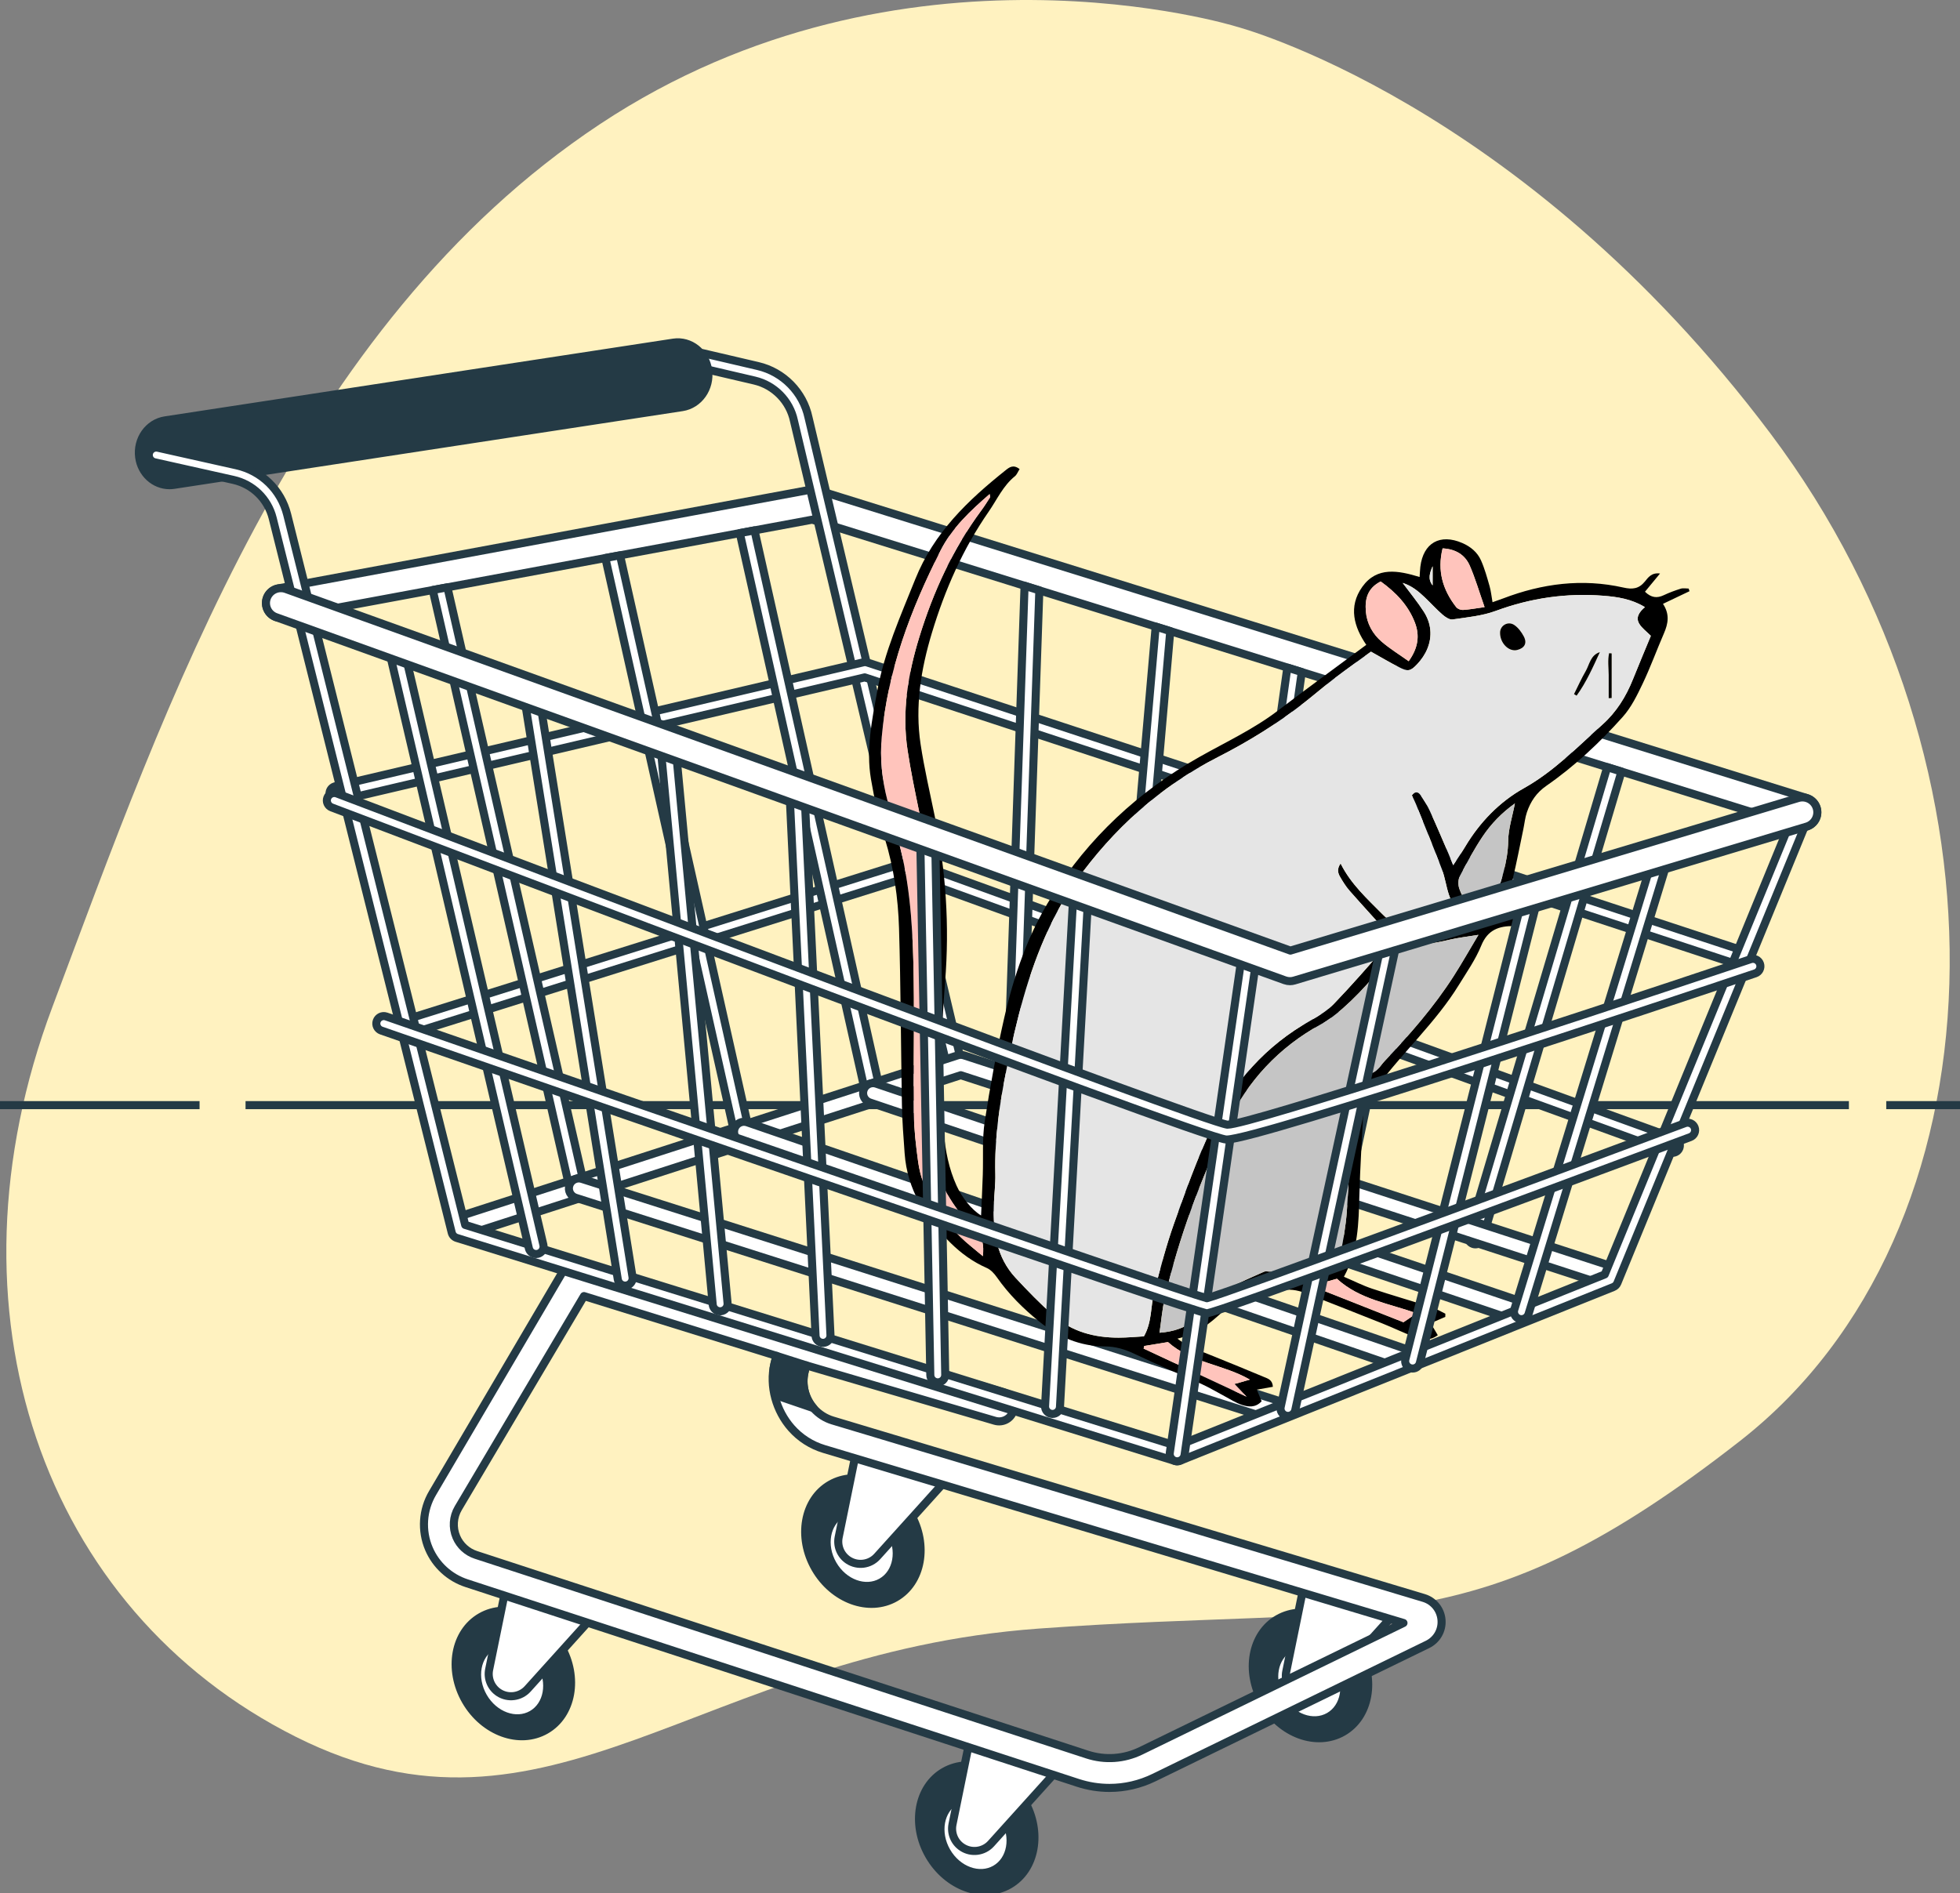 <?xml version="1.0" encoding="UTF-8"?> <svg xmlns="http://www.w3.org/2000/svg" width="324" height="313" viewBox="0 0 324 313" fill="none"><rect x="0" y="0" width="324" height="313" fill="#808080" stroke="none"/><g clip-path="url(#clip0_562_2453)"><path d="M204.327 4.38C204.327 4.38 149.215 -12.684 99.136 20.553C49.057 53.791 27.472 116.344 8.65 166.518C-10.172 216.693 6.961 266.131 48.922 287.17C90.883 308.208 115.465 273.388 171.624 269.271C227.785 265.155 243.584 272.697 287.686 238.203C331.788 203.709 334.071 126.732 292.664 71.673C251.257 16.614 204.327 4.38 204.327 4.38Z" fill="#FFF2C0"></path><path d="M311.809 182.721H324" stroke="#243A45" stroke-width="1.333" stroke-miterlimit="10"></path><path d="M40.59 182.721H305.634" stroke="#243A45" stroke-width="1.333" stroke-miterlimit="10"></path><path d="M0 182.721H32.99" stroke="#243A45" stroke-width="1.333" stroke-miterlimit="10"></path><path d="M297.949 136.767C297.706 136.767 297.459 136.731 297.214 136.655L134.264 85.921L46.884 102.129C45.541 102.377 44.257 101.495 44.007 100.158C43.758 98.821 44.643 97.536 45.982 97.287L133.963 80.968C134.36 80.896 134.766 80.918 135.149 81.038L298.683 131.954C299.984 132.359 300.71 133.74 300.304 135.038C299.974 136.092 299 136.767 297.949 136.767Z" fill="white" stroke="#243A45" stroke-width="1.333" stroke-miterlimit="22.926" stroke-linejoin="round"></path><path d="M157.661 176.888C157.09 176.888 156.578 176.491 156.455 175.912L131.242 69.555C130.548 66.286 127.993 63.681 124.732 62.92L115.49 60.761C114.827 60.606 114.415 59.944 114.571 59.282C114.725 58.619 115.391 58.21 116.053 58.364L125.294 60.523C129.482 61.501 132.764 64.846 133.655 69.045L158.868 175.402C159.01 176.067 158.584 176.721 157.917 176.861C157.831 176.88 157.745 176.889 157.66 176.889L157.661 176.888Z" fill="white" stroke="#243A45" stroke-width="1.333" stroke-miterlimit="22.926" stroke-linejoin="round"></path><path d="M287.39 159.453C287.255 159.453 287.118 159.43 286.984 159.384L142.946 111.996L56.039 132.381C55.386 132.566 54.702 132.186 54.516 131.531C54.33 130.877 54.711 130.197 55.367 130.012L142.648 109.521C142.892 109.453 143.151 109.46 143.39 109.543L287.795 157.058C288.438 157.282 288.779 157.984 288.554 158.626C288.378 159.134 287.9 159.453 287.389 159.453L287.39 159.453Z" fill="white" stroke="#243A45" stroke-width="1.333" stroke-miterlimit="22.926" stroke-linejoin="round"></path><path d="M276.463 190.606C276.33 190.606 276.193 190.584 276.06 190.539L150.415 144.981L66.576 171.323C65.922 171.511 65.239 171.129 65.053 170.474C64.867 169.82 65.248 169.139 65.904 168.954L150.116 142.506C150.358 142.438 150.617 142.445 150.855 142.527L276.866 188.211C277.51 188.434 277.852 189.134 277.629 189.777C277.453 190.286 276.975 190.606 276.463 190.606L276.463 190.606Z" fill="white" stroke="#243A45" stroke-width="1.333" stroke-miterlimit="22.926" stroke-linejoin="round"></path><path d="M73.962 97.106L71.534 97.556L94.11 196.19C94.241 196.76 94.749 197.147 95.312 197.147C95.403 197.147 95.495 197.137 95.588 197.116C96.252 196.965 96.668 196.304 96.516 195.642L73.962 97.106Z" fill="white" stroke="#243A45" stroke-width="1.333" stroke-miterlimit="22.926" stroke-linejoin="round"></path><path d="M102.495 91.814L100.068 92.264L121.327 187.04C121.455 187.612 121.964 188.001 122.529 188.001C122.618 188.001 122.709 187.992 122.8 187.972C123.465 187.823 123.883 187.165 123.734 186.501L102.495 91.814Z" fill="white" stroke="#243A45" stroke-width="1.333" stroke-miterlimit="22.926" stroke-linejoin="round"></path><path d="M124.721 87.691L122.294 88.141L142.99 180.388C143.118 180.96 143.628 181.349 144.192 181.349C144.281 181.349 144.372 181.34 144.463 181.32C145.128 181.171 145.546 180.513 145.397 179.849L124.721 87.691Z" fill="white" stroke="#243A45" stroke-width="1.333" stroke-miterlimit="22.926" stroke-linejoin="round"></path><path d="M237.156 117.956C237.156 117.957 237.156 117.958 237.156 117.958L220.482 196.452C220.318 197.112 220.722 197.779 221.383 197.943C221.483 197.968 221.582 197.979 221.68 197.979C222.235 197.979 222.738 197.605 222.877 197.044L239.52 118.692L237.156 117.956H237.156Z" fill="white" stroke="#243A45" stroke-width="1.333" stroke-miterlimit="22.926" stroke-linejoin="round"></path><path d="M212.916 110.409C212.83 110.542 212.768 110.692 212.738 110.857L201.579 189.878C201.459 190.547 201.905 191.187 202.575 191.308C202.649 191.321 202.722 191.327 202.795 191.327C203.381 191.327 203.901 190.909 204.008 190.314L215.167 111.293C215.177 111.233 215.178 111.174 215.18 111.114L212.916 110.409V110.409Z" fill="white" stroke="#243A45" stroke-width="1.333" stroke-miterlimit="22.926" stroke-linejoin="round"></path><path d="M265.686 126.839C265.684 126.844 265.682 126.848 265.68 126.853L242.721 204.139C242.518 204.789 242.879 205.479 243.53 205.682C243.653 205.721 243.776 205.738 243.898 205.738C244.424 205.738 244.91 205.402 245.076 204.875L268.035 127.589C268.037 127.583 268.037 127.577 268.038 127.571L265.686 126.839Z" fill="white" stroke="#243A45" stroke-width="1.333" stroke-miterlimit="22.926" stroke-linejoin="round"></path><path d="M191.114 103.621C191.061 103.74 191.02 103.865 191.006 104.002L184.014 184.409C183.945 185.085 184.438 185.69 185.115 185.759C185.158 185.763 185.201 185.766 185.242 185.766C185.867 185.766 186.403 185.294 186.468 184.66L193.452 104.349L191.114 103.621Z" fill="white" stroke="#243A45" stroke-width="1.333" stroke-miterlimit="22.926" stroke-linejoin="round"></path><path d="M169.367 96.85L166.567 178.422C166.548 179.102 167.084 179.667 167.765 179.687C167.777 179.687 167.789 179.687 167.801 179.687C168.466 179.687 169.014 179.159 169.033 178.491L171.809 97.611L169.367 96.85Z" fill="white" stroke="#243A45" stroke-width="1.333" stroke-miterlimit="22.926" stroke-linejoin="round"></path><path d="M265.279 212.351C265.111 212.351 264.939 212.325 264.769 212.27L158.822 177.772L77.405 204.089C76.543 204.37 75.614 203.896 75.333 203.034C75.053 202.171 75.527 201.246 76.391 200.967L158.317 174.484C158.646 174.377 159.003 174.378 159.334 174.485L265.789 209.149C266.653 209.43 267.125 210.356 266.843 211.218C266.616 211.911 265.972 212.351 265.279 212.351H265.279Z" fill="white" stroke="#243A45" stroke-width="1.333" stroke-miterlimit="22.926" stroke-linejoin="round"></path><path d="M210.782 234.781C210.615 234.781 210.445 234.755 210.277 234.701L95.182 198.042C94.317 197.765 93.842 196.84 94.121 195.977C94.4 195.114 95.326 194.638 96.191 194.918L211.286 231.577C212.151 231.854 212.626 232.779 212.347 233.642C212.123 234.338 211.477 234.781 210.782 234.781V234.781Z" fill="white" stroke="#243A45" stroke-width="1.333" stroke-miterlimit="22.926" stroke-linejoin="round"></path><path d="M232.32 226.379C232.143 226.379 231.961 226.349 231.784 226.288L122.452 188.666C121.593 188.37 121.137 187.436 121.434 186.579C121.73 185.722 122.667 185.268 123.525 185.563L232.857 223.185C233.715 223.481 234.171 224.415 233.875 225.272C233.641 225.952 233.003 226.379 232.32 226.379H232.32Z" fill="white" stroke="#243A45" stroke-width="1.333" stroke-miterlimit="22.926" stroke-linejoin="round"></path><path d="M250.325 218.162C250.151 218.162 249.972 218.134 249.798 218.074L143.792 182.283C142.931 181.992 142.47 181.061 142.761 180.203C143.052 179.344 143.984 178.881 144.847 179.173L250.852 214.965C251.713 215.256 252.174 216.187 251.883 217.045C251.651 217.73 251.011 218.162 250.325 218.162V218.162Z" fill="white" stroke="#243A45" stroke-width="1.333" stroke-miterlimit="22.926" stroke-linejoin="round"></path><path d="M169.335 297.748C172.308 302.91 171.192 309.118 166.843 311.613C162.492 314.108 156.556 311.946 153.583 306.784C150.609 301.622 151.725 295.414 156.075 292.919C160.425 290.424 166.362 292.586 169.335 297.748Z" fill="#243A45" stroke="#243A45" stroke-width="1.333" stroke-miterlimit="22.926" stroke-linejoin="round"></path><path d="M166.043 300.634C167.85 303.77 167.172 307.541 164.529 309.056C161.887 310.572 158.281 309.258 156.474 306.123C154.668 302.987 155.346 299.216 157.989 297.7C160.631 296.185 164.237 297.498 166.043 300.634Z" fill="white" stroke="#243A45" stroke-width="1.333" stroke-miterlimit="22.926" stroke-linejoin="round"></path><path d="M160.395 287.238L157.458 301.613C157.156 303.092 157.788 304.606 159.053 305.433H159.054C160.579 306.43 162.605 306.168 163.824 304.816L174.963 292.465L160.395 287.238Z" fill="white" stroke="#243A45" stroke-width="1.333" stroke-miterlimit="22.926" stroke-linejoin="round"></path><path d="M224.507 272.493C227.48 277.656 226.364 283.863 222.014 286.358C217.664 288.853 211.727 286.691 208.754 281.529C205.781 276.366 206.897 270.159 211.247 267.664C215.597 265.169 221.534 267.331 224.507 272.493Z" fill="#243A45" stroke="#243A45" stroke-width="1.333" stroke-miterlimit="22.926" stroke-linejoin="round"></path><path d="M221.215 275.379C223.021 278.515 222.343 282.286 219.701 283.801C217.058 285.317 213.452 284.004 211.646 280.868C209.84 277.732 210.518 273.961 213.16 272.446C215.802 270.93 219.409 272.243 221.215 275.379Z" fill="white" stroke="#243A45" stroke-width="1.333" stroke-miterlimit="22.926" stroke-linejoin="round"></path><path d="M215.567 261.983L212.629 276.358C212.327 277.837 212.959 279.351 214.225 280.178C215.75 281.175 217.776 280.913 218.996 279.561L230.135 267.21L215.567 261.983Z" fill="white" stroke="#243A45" stroke-width="1.333" stroke-miterlimit="22.926" stroke-linejoin="round"></path><path d="M150.519 250.278C153.492 255.44 152.376 261.648 148.026 264.143C143.676 266.638 137.74 264.476 134.766 259.314C131.793 254.151 132.909 247.944 137.259 245.449C141.609 242.954 147.546 245.116 150.519 250.278Z" fill="#243A45" stroke="#243A45" stroke-width="1.333" stroke-miterlimit="22.926" stroke-linejoin="round"></path><path d="M147.227 253.164C149.033 256.3 148.355 260.07 145.713 261.586C143.07 263.102 139.464 261.788 137.658 258.653C135.852 255.517 136.53 251.746 139.172 250.23C141.815 248.715 145.421 250.028 147.227 253.164Z" fill="white" stroke="#243A45" stroke-width="1.333" stroke-miterlimit="22.926" stroke-linejoin="round"></path><path d="M141.579 239.768L138.642 254.142C138.339 255.622 138.971 257.136 140.237 257.963C141.762 258.96 143.788 258.698 145.008 257.345L156.147 244.995L141.579 239.768Z" fill="white" stroke="#243A45" stroke-width="1.333" stroke-miterlimit="22.926" stroke-linejoin="round"></path><path d="M92.736 272.167C95.71 277.329 94.594 283.536 90.243 286.031C85.894 288.526 79.957 286.364 76.984 281.202C74.01 276.04 75.126 269.832 79.476 267.337C83.826 264.842 89.763 267.005 92.736 272.167Z" fill="#243A45" stroke="#243A45" stroke-width="1.333" stroke-miterlimit="22.926" stroke-linejoin="round"></path><path d="M89.444 275.052C91.251 278.188 90.573 281.959 87.93 283.475C85.288 284.99 81.681 283.677 79.875 280.541C78.069 277.405 78.747 273.635 81.389 272.119C84.032 270.603 87.638 271.917 89.444 275.052Z" fill="white" stroke="#243A45" stroke-width="1.333" stroke-miterlimit="22.926" stroke-linejoin="round"></path><path d="M83.796 261.656L80.859 276.031C80.557 277.51 81.189 279.024 82.454 279.852C83.98 280.849 86.006 280.586 87.226 279.234L98.364 266.883L83.796 261.656Z" fill="white" stroke="#243A45" stroke-width="1.333" stroke-miterlimit="22.926" stroke-linejoin="round"></path><path d="M183.406 295.609C181.65 295.609 179.888 295.332 178.175 294.772L77.134 261.762C74.338 260.849 72.068 258.776 70.908 256.075C69.623 253.081 69.852 249.623 71.52 246.824L92.857 210.542C93.433 209.576 94.593 209.121 95.674 209.44L165.856 230.184C167.163 230.567 167.911 231.936 167.526 233.241C167.141 234.545 165.774 235.292 164.462 234.907L133.256 225.74C133.246 225.803 133.234 225.865 133.219 225.929L133.005 226.835C132.502 228.967 133.069 231.219 134.52 232.861C135.357 233.807 136.439 234.499 137.65 234.862L235.354 264.204C237 264.699 238.153 266.124 238.292 267.833C238.43 269.542 237.521 271.132 235.977 271.885L190.751 293.906C188.429 295.037 185.924 295.609 183.406 295.609L183.406 295.609ZM96.536 214.29L75.761 249.342C74.896 250.792 74.778 252.584 75.444 254.136C76.045 255.535 77.22 256.608 78.669 257.081L179.711 290.091C182.655 291.054 185.806 290.835 188.586 289.481L232.004 268.34L136.228 239.578C134.136 238.95 132.266 237.754 130.82 236.118C128.312 233.282 127.144 229.208 128.012 225.526L128.226 224.62C128.262 224.466 128.312 224.319 128.375 224.179L96.536 214.29H96.536Z" fill="white" stroke="#243A45" stroke-width="1.333" stroke-miterlimit="22.926" stroke-linejoin="round"></path><path d="M133.005 226.835L133.256 225.74L128.375 224.179L128.012 225.526C127.625 227.17 127.814 229.034 128.135 230.65L134.491 232.823C133.063 231.184 132.506 228.951 133.005 226.835H133.005Z" fill="#243A45" stroke="#243A45" stroke-width="1.333" stroke-miterlimit="22.926" stroke-linejoin="round"></path><path d="M28.02 80.22C25.54 80.22 23.371 78.286 23.007 75.602C22.608 72.658 24.532 69.927 27.303 69.503L111.316 56.652C114.088 56.23 116.658 58.271 117.057 61.215C117.456 64.159 115.533 66.889 112.761 67.314L28.748 80.165C28.504 80.202 28.26 80.221 28.02 80.221V80.22Z" fill="#243A45" stroke="#243A45" stroke-width="1.333" stroke-miterlimit="22.926" stroke-linejoin="round"></path><path d="M50.357 102.898C49.804 102.898 49.301 102.524 49.161 101.965L45.083 85.688C44.283 82.493 41.785 80.06 38.564 79.34L25.558 76.431C24.893 76.282 24.474 75.624 24.623 74.96C24.773 74.297 25.434 73.882 26.097 74.028L39.103 76.937C43.24 77.863 46.449 80.987 47.477 85.091L51.554 101.368C51.72 102.027 51.318 102.696 50.657 102.86C50.556 102.886 50.456 102.898 50.357 102.898Z" fill="white" stroke="#243A45" stroke-width="1.333" stroke-miterlimit="22.926" stroke-linejoin="round"></path><path d="M168.548 77.56C167.499 76.73 166.82 77.282 166.242 77.744C160.011 82.712 154.371 88.086 151.299 95.765C148.871 101.836 146.19 107.793 145.011 114.269C144.137 119.071 143.149 123.902 143.973 128.797C144.531 132.113 145.282 135.422 146.266 138.636C147.752 143.491 148.465 148.46 148.615 153.475C148.907 163.234 148.916 173 149.096 182.762C149.144 185.409 149.351 188.055 149.542 190.698C149.973 196.695 152.967 201.399 157.131 205.497C158.886 207.224 160.839 208.649 163.122 209.645C163.783 209.933 164.366 210.575 164.794 211.188C166.75 213.984 169.142 216.351 171.775 218.49C174.941 221.06 178.519 222.595 182.651 222.615C184.416 222.624 185.994 223.099 187.592 223.866C191.215 225.608 194.938 227.143 198.596 228.813C199.898 229.407 201.128 230.154 202.395 230.823C203.344 231.324 204.259 231.937 205.266 232.27C206.344 232.626 207.524 232.791 208.553 231.685C208.302 231.075 208.044 230.447 207.763 229.763C208.689 229.597 209.553 229.442 210.414 229.288C210.357 228.123 209.568 227.931 208.954 227.671C206.177 226.496 203.377 225.372 200.584 224.233C199.188 223.664 197.775 223.131 196.396 222.523C195.904 222.306 195.489 221.915 194.64 221.328C198.565 220.413 200.984 217.912 203.523 215.583C204.734 214.473 206.073 213.841 207.799 213.906C209.002 213.951 210.247 213.727 211.425 213.434C212.974 213.047 214.415 213.259 215.849 213.822C220.061 215.475 224.276 217.121 228.478 218.801C230.279 219.521 232.028 220.374 233.843 221.056C235.049 221.509 236.327 221.751 237.674 220.757C237.256 220.046 236.885 219.416 236.505 218.771C237.345 218.408 238.131 218.069 238.917 217.729C238.919 217.554 238.922 217.379 238.925 217.205C238.187 216.851 237.479 216.407 236.708 216.16C233.424 215.106 230.104 214.16 226.832 213.071C225.292 212.559 223.831 211.811 222.16 211.096C224.536 206.719 224.586 202.213 224.71 197.692C224.839 192.957 225.139 188.226 225.389 183.495C225.463 182.103 225.699 180.765 227.233 180.142C227.413 180.069 227.541 179.845 227.669 179.673C231.943 173.898 237.354 169.029 241.143 162.871C242.457 160.735 243.926 158.641 244.86 156.34C245.924 153.718 247.799 153.082 250.273 153.116C251.311 153.13 252.351 153.069 253.631 153.036C253.01 151.545 251.854 152.178 250.98 151.719C251.531 151.13 252.068 150.556 252.781 149.795C250.771 149.251 249.879 151.092 248.255 151.351C248.874 149.32 249.554 147.403 250.033 145.437C250.709 142.659 251.238 139.845 251.826 137.045C252.018 136.133 252.104 135.187 252.402 134.312C253.008 132.53 253.966 131.074 255.622 129.924C260.304 126.675 264.452 122.769 268.241 118.536C269.647 116.967 270.626 114.957 271.545 113.028C272.839 110.31 273.865 107.466 275.065 104.702C275.76 103.102 276.04 101.551 274.899 99.838C276.415 99.116 277.85 98.432 279.284 97.749C279.238 97.603 279.193 97.457 279.147 97.311C278.708 97.311 278.237 97.207 277.837 97.332C276.879 97.63 275.929 97.983 275.022 98.412C273.917 98.934 272.96 98.843 271.924 97.836C272.688 96.911 273.468 95.967 274.413 94.823C273.01 94.632 272.435 95.504 271.921 96.135C270.92 97.365 269.863 97.484 268.36 97.145C261.557 95.61 254.932 96.475 248.471 98.945C247.954 99.143 247.428 99.319 246.724 99.57C246.549 98.586 246.47 97.732 246.238 96.922C245.825 95.482 245.426 94.019 244.82 92.655C244.223 91.311 243.111 90.383 241.731 89.783C238.054 88.186 235.273 89.749 234.79 93.721C234.73 94.209 234.719 94.703 234.672 95.399C231.158 94.331 227.627 93.631 225.203 97.015C222.833 100.324 223.843 103.689 225.855 106.617C220.921 110.282 216.044 113.826 211.257 117.486C207.228 120.565 202.651 122.679 198.274 125.152C188.192 130.848 179.943 138.531 173.79 148.334C169.936 154.473 167.601 161.29 166.001 168.313C164.713 173.968 163.653 179.686 162.782 185.42C162.343 188.307 162.562 191.292 162.462 194.232C162.387 196.446 162.277 198.659 162.179 200.964C160.615 200.017 159.007 197.982 158.124 196.033C156.861 193.248 156.277 190.302 156.024 187.284C155.328 178.958 155.565 170.615 156.231 162.32C156.973 153.066 156.373 143.97 154.513 134.914C153.705 130.978 152.79 127.055 152.186 123.086C151.229 116.79 152.234 110.635 154.06 104.597C156.213 97.476 159.179 90.731 163.439 84.588C164.822 82.592 165.814 80.314 167.775 78.735C168.084 78.486 168.238 78.044 168.548 77.56H168.548ZM189.095 220.951C187.771 221.023 186.343 221.165 184.914 221.165C180.908 221.165 177.173 220.194 174.13 217.489C171.936 215.539 169.877 213.423 167.878 211.27C164.726 207.875 164.142 203.653 164.286 199.25C164.342 197.529 164.576 195.808 164.533 194.091C164.385 188.238 165.232 182.506 166.384 176.792C167.991 168.822 169.91 160.941 173.371 153.544C174.643 150.824 176.106 148.141 177.851 145.703C184.051 137.04 191.784 130.042 201.328 125.176C206.408 122.586 211.225 119.609 215.703 116.088C217.342 114.799 218.921 113.433 220.579 112.171C222.62 110.618 224.716 109.137 226.628 107.742C228.375 108.717 229.791 109.566 231.261 110.31C232.74 111.059 233.147 111.013 234.292 109.79C234.961 109.074 235.556 108.213 235.93 107.312C236.815 105.186 236.59 103.047 235.357 101.124C234.337 99.533 233.122 98.067 231.867 96.375C233.414 96.871 234.489 97.789 235.518 98.762C236.51 99.701 237.424 100.724 238.453 101.619C238.912 102.018 239.611 102.493 240.124 102.417C242.524 102.065 245.009 101.836 247.257 101.005C253.036 98.87 258.947 98.019 265.053 98.499C267.374 98.682 269.702 99.033 271.916 100.381C270.959 101.187 270.365 102.096 270.965 103.11C271.417 103.873 272.212 104.434 272.896 105.128C271.941 107.442 270.908 109.884 269.922 112.346C268.783 115.192 267.187 117.747 264.905 119.79C260.751 123.51 256.899 127.526 251.903 130.322C247.892 132.567 244.626 135.931 242.215 139.971C241.646 140.925 241.008 141.84 240.223 143.048C239.876 142.192 239.679 141.679 239.462 141.176C238.438 138.806 237.439 136.425 236.366 134.078C235.95 133.17 235.4 132.314 234.84 131.482C234.467 130.927 233.958 130.767 233.39 131.496C233.615 131.98 233.875 132.479 234.083 132.998C235.528 136.588 237.004 140.165 238.375 143.783C238.88 145.113 239.054 146.566 239.511 147.918C240.273 150.173 241.769 151.72 244.161 152.283C244.442 152.349 244.715 152.447 244.991 152.531C242.472 153.465 239.953 153.979 237.462 154.604C235.689 155.048 233.979 154.904 232.446 154.018C231.033 153.199 229.623 152.261 228.485 151.106C225.998 148.582 223.322 146.196 221.607 142.763C220.972 143.678 221.169 144.359 221.517 144.962C221.983 145.767 222.48 146.577 223.091 147.272C225.312 149.795 227.585 152.27 229.987 154.927C229.715 155.377 229.4 156.117 228.895 156.69C226.14 159.812 223.404 162.955 220.519 165.953C219.445 167.07 218.055 167.943 216.686 168.709C209.269 172.858 203.873 178.931 200.295 186.493C197.877 191.605 195.967 196.972 194.071 202.31C192.754 206.016 191.765 209.847 190.789 213.663C190.186 216.019 190.45 218.574 189.095 220.951L189.095 220.951ZM210.172 210.251C209.599 210.251 209.221 210.147 208.941 210.268C207.042 211.094 205.162 211.962 203.282 212.832C203.097 212.918 202.955 213.103 202.801 213.25C201.105 214.874 199.489 216.59 197.694 218.096C196.05 219.476 194.06 220.186 191.675 220.352C191.978 218.303 192.128 216.44 192.543 214.638C194.855 204.598 198.474 194.984 202.902 185.726C206.243 178.742 211.398 173.156 218.332 169.368C219.642 168.652 220.858 167.709 221.981 166.718C225.713 163.423 228.831 159.588 231.678 155.279C234.308 156.559 236.971 155.992 239.653 155.362C241.053 155.032 242.494 154.877 244.396 154.564C242.849 157.149 241.62 159.332 240.269 161.436C236.997 166.534 233.02 171.07 228.868 175.458C228.103 176.267 227.624 177.403 226.259 177.532C225.963 177.56 225.642 178.092 225.461 178.457C224.371 180.654 223.488 182.917 223.374 185.412C223.149 190.356 222.995 195.305 222.643 200.24C222.467 202.724 222.037 205.208 221.504 207.644C221.141 209.302 219.882 210.372 218.19 210.681C215.188 211.228 212.168 211.67 208.772 212.218C209.237 211.689 209.441 211.498 209.595 211.272C209.777 211.007 209.915 210.712 210.172 210.251H210.172ZM163.594 81.688C163.631 81.986 163.709 82.155 163.655 82.24C163.192 82.966 162.734 83.697 162.222 84.388C157.509 90.755 154.273 97.849 151.958 105.373C150.084 111.462 149.066 117.681 150.029 124.057C150.543 127.458 151.253 130.832 151.942 134.204C153.627 142.456 154.658 150.748 154.257 159.206C153.89 166.943 153.663 174.691 153.599 182.437C153.575 185.426 154.064 188.437 154.509 191.41C155.242 196.31 158.01 200.144 161.375 203.583C162.437 204.668 162.664 205.842 162.475 207.691C161.084 206.508 159.893 205.618 158.845 204.583C155.305 201.087 152.464 197.152 151.77 192.069C151.412 189.446 151.101 186.795 151.065 184.152C150.978 177.765 151.118 171.376 151.07 164.988C151.017 157.666 150.879 150.33 149.478 143.117C148.768 139.465 147.622 135.897 146.684 132.289C145.793 128.859 145.448 125.396 145.759 121.841C146.722 110.85 150.543 100.775 155.475 91.039C157.387 87.266 160.391 84.467 163.594 81.689V81.688ZM246.183 151.04C243.474 150.605 241.948 149.127 241.211 146.85C241.015 146.246 241.041 145.391 241.328 144.841C242.487 142.625 243.68 140.411 245.067 138.334C246.484 136.214 248.262 134.377 250.423 132.836C250.01 135.011 249.336 137.015 249.313 139.027C249.272 142.535 248.087 145.723 247.115 148.985C246.916 149.653 246.539 150.268 246.184 151.04L246.183 151.04ZM228.237 96.137C230.786 97.976 232.78 100.076 233.876 102.895C234.733 105.098 234.418 107.16 232.864 109.322C231.261 108.179 229.739 107.251 228.406 106.104C226.905 104.813 225.949 103.101 225.783 101.094C225.617 99.084 226.019 97.263 228.237 96.137V96.137ZM245.411 100.381C243.919 100.588 242.877 100.787 241.827 100.849C241.46 100.871 240.937 100.66 240.716 100.376C238.498 97.532 237.552 94.381 238.471 90.668C240.621 90.777 242.176 91.718 242.968 93.537C243.872 95.612 244.506 97.803 245.411 100.381ZM189.048 222.971C189.08 222.828 189.112 222.686 189.144 222.544C190.482 222.323 191.82 222.102 193.074 221.895C196.958 225.365 202.255 225.576 206.604 228.1C205.754 228.347 205.051 228.55 204.091 228.829C204.874 229.66 205.444 230.265 206.065 230.923C200.283 228.221 194.665 225.596 189.048 222.971H189.048ZM231.996 218.618C227.007 216.646 222.066 214.692 216.777 212.601C218.448 212.137 219.773 211.769 221.002 211.427C224.802 214.897 229.698 215.51 234.176 217.144C233.443 217.639 232.758 218.103 231.996 218.618H231.996ZM236.823 96.787C235.981 95.74 236.361 94.68 236.823 93.619C236.823 94.675 236.823 95.731 236.823 96.787Z" fill="black"></path><path d="M189.095 220.951C190.449 218.574 190.186 216.018 190.788 213.662C191.764 209.847 192.754 206.016 194.07 202.31C195.967 196.972 197.877 191.605 200.295 186.493C203.872 178.931 209.269 172.858 216.685 168.709C218.054 167.943 219.444 167.07 220.519 165.953C223.404 162.954 226.14 159.811 228.894 156.69C229.4 156.117 229.714 155.376 229.987 154.927C227.585 152.27 225.311 149.794 223.091 147.272C222.479 146.577 221.982 145.767 221.517 144.962C221.168 144.358 220.971 143.678 221.607 142.763C223.321 146.196 225.998 148.582 228.485 151.106C229.623 152.26 231.032 153.199 232.446 154.017C233.979 154.904 235.688 155.048 237.462 154.603C239.953 153.979 242.472 153.464 244.991 152.531C244.714 152.447 244.441 152.349 244.161 152.283C241.769 151.72 240.272 150.173 239.51 147.918C239.053 146.566 238.88 145.113 238.375 143.783C237.004 140.165 235.527 136.588 234.083 132.998C233.874 132.479 233.615 131.98 233.39 131.496C233.958 130.767 234.467 130.927 234.84 131.482C235.399 132.314 235.95 133.17 236.365 134.078C237.439 136.425 238.438 138.806 239.462 141.175C239.679 141.679 239.876 142.192 240.223 143.047C241.008 141.839 241.645 140.925 242.215 139.97C244.626 135.931 247.891 132.567 251.903 130.322C256.899 127.526 260.75 123.51 264.904 119.79C267.186 117.746 268.783 115.191 269.922 112.346C270.907 109.884 271.94 107.441 272.896 105.127C272.211 104.434 271.416 103.873 270.965 103.11C270.365 102.096 270.958 101.187 271.915 100.381C269.702 99.033 267.373 98.682 265.053 98.499C258.947 98.018 253.036 98.87 247.257 101.005C245.008 101.835 242.523 102.065 240.124 102.417C239.61 102.492 238.911 102.017 238.453 101.618C237.424 100.724 236.509 99.7 235.517 98.762C234.489 97.789 233.414 96.871 231.867 96.375C233.121 98.067 234.336 99.533 235.357 101.123C236.59 103.047 236.814 105.186 235.93 107.312C235.556 108.213 234.961 109.074 234.291 109.79C233.146 111.013 232.74 111.059 231.26 110.31C229.791 109.565 228.375 108.717 226.627 107.742C224.716 109.137 222.62 110.618 220.579 112.171C218.92 113.433 217.342 114.799 215.703 116.088C211.225 119.609 206.408 122.586 201.328 125.176C191.783 130.042 184.05 137.04 177.85 145.703C176.106 148.141 174.643 150.824 173.371 153.544C169.909 160.941 167.99 168.822 166.384 176.792C165.232 182.506 164.385 188.237 164.533 194.091C164.576 195.808 164.341 197.529 164.285 199.25C164.141 203.653 164.726 207.875 167.878 211.27C169.877 213.423 171.935 215.539 174.13 217.489C177.172 220.194 180.908 221.165 184.913 221.165C186.342 221.165 187.771 221.023 189.094 220.951L189.095 220.951ZM247.975 104.54C248.013 103.404 249.284 102.658 250.303 103.328C250.97 103.767 251.514 104.513 251.894 105.237C252.477 106.342 252.018 107.153 250.821 107.458C249.404 107.821 247.916 106.295 247.975 104.54ZM260.625 115.017C260.482 114.934 260.339 114.85 260.196 114.767C260.829 113.503 261.405 112.207 262.113 110.986C262.768 109.858 262.899 108.329 264.462 107.827C263.325 110.312 262.222 112.803 260.625 115.017L260.625 115.017ZM266.415 115.408C266.254 115.416 266.092 115.424 265.93 115.432C265.93 114.154 265.937 112.875 265.928 111.597C265.919 110.393 265.741 109.173 265.998 107.999C266.137 108.011 266.276 108.024 266.415 108.036C266.415 110.493 266.415 112.95 266.415 115.408V115.408Z" fill="#E5E5E5"></path><path d="M210.172 210.251C209.915 210.712 209.777 211.007 209.595 211.272C209.441 211.498 209.237 211.69 208.772 212.218C212.168 211.67 215.188 211.229 218.19 210.681C219.882 210.373 221.141 209.302 221.504 207.644C222.037 205.208 222.467 202.725 222.644 200.24C222.995 195.305 223.149 190.356 223.374 185.413C223.488 182.918 224.371 180.654 225.461 178.457C225.642 178.093 225.963 177.56 226.26 177.532C227.624 177.403 228.103 176.267 228.868 175.458C233.021 171.07 236.997 166.534 240.269 161.437C241.62 159.332 242.849 157.15 244.396 154.564C242.494 154.877 241.053 155.033 239.653 155.362C236.971 155.992 234.309 156.56 231.678 155.279C228.831 159.589 225.713 163.423 221.981 166.718C220.858 167.71 219.642 168.652 218.332 169.368C211.398 173.156 206.243 178.742 202.902 185.727C198.474 194.984 194.855 204.599 192.543 214.639C192.128 216.44 191.979 218.303 191.675 220.352C194.06 220.186 196.05 219.476 197.695 218.096C199.489 216.59 201.105 214.874 202.801 213.251C202.955 213.103 203.097 212.918 203.282 212.832C205.162 211.962 207.042 211.094 208.941 210.268C209.221 210.147 209.599 210.251 210.172 210.251H210.172Z" fill="#C5C5C5"></path><path d="M163.594 81.688C160.391 84.467 157.386 87.266 155.475 91.039C150.543 100.775 146.722 110.85 145.759 121.841C145.448 125.396 145.793 128.858 146.684 132.288C147.622 135.897 148.769 139.465 149.478 143.117C150.879 150.33 151.017 157.665 151.07 164.988C151.117 171.375 150.978 177.765 151.065 184.152C151.1 186.794 151.412 189.445 151.77 192.069C152.464 197.152 155.305 201.086 158.845 204.583C159.893 205.618 161.084 206.507 162.475 207.69C162.665 205.842 162.438 204.668 161.375 203.582C158.01 200.144 155.242 196.309 154.509 191.41C154.064 188.437 153.575 185.426 153.599 182.437C153.663 174.691 153.89 166.943 154.257 159.205C154.658 150.748 153.627 142.455 151.942 134.204C151.253 130.832 150.543 127.458 150.029 124.057C149.066 117.68 150.084 111.462 151.958 105.372C154.273 97.848 157.509 90.755 162.222 84.388C162.734 83.697 163.192 82.966 163.655 82.24C163.709 82.155 163.631 81.986 163.594 81.688V81.688Z" fill="#FFC4BC"></path><path d="M246.183 151.04C246.539 150.268 246.916 149.653 247.115 148.984C248.087 145.723 249.272 142.535 249.313 139.027C249.336 137.015 250.01 135.011 250.423 132.836C248.262 134.376 246.484 136.214 245.067 138.334C243.679 140.411 242.487 142.625 241.328 144.841C241.04 145.391 241.015 146.246 241.21 146.85C241.948 149.127 243.474 150.605 246.183 151.04L246.183 151.04Z" fill="#C5C5C5"></path><path d="M228.237 96.137C226.019 97.262 225.617 99.084 225.783 101.094C225.949 103.101 226.905 104.813 228.406 106.104C229.74 107.251 231.261 108.18 232.864 109.322C234.417 107.16 234.733 105.098 233.876 102.895C232.78 100.076 230.786 97.976 228.237 96.137V96.137Z" fill="#FFC4BC"></path><path d="M245.41 100.381C244.506 97.803 243.872 95.612 242.968 93.538C242.176 91.718 240.62 90.778 238.471 90.668C237.552 94.381 238.498 97.533 240.716 100.376C240.936 100.66 241.459 100.871 241.826 100.849C242.877 100.787 243.919 100.588 245.41 100.381Z" fill="#FFC4BC"></path><path d="M189.048 222.971C194.666 225.596 200.283 228.222 206.065 230.923C205.445 230.265 204.874 229.66 204.091 228.829C205.051 228.55 205.754 228.347 206.604 228.1C202.255 225.576 196.958 225.366 193.074 221.896C191.82 222.102 190.482 222.323 189.145 222.544C189.113 222.686 189.08 222.829 189.048 222.971H189.048Z" fill="#FFC4BC"></path><path d="M231.996 218.618C232.758 218.103 233.443 217.639 234.176 217.144C229.698 215.51 224.802 214.897 221.002 211.427C219.773 211.769 218.448 212.137 216.777 212.602C222.066 214.693 227.007 216.646 231.996 218.618H231.996Z" fill="#FFC4BC"></path><path d="M236.823 96.787C236.823 95.731 236.823 94.675 236.823 93.619C236.361 94.68 235.981 95.74 236.823 96.787Z" fill="#E5E5E5"></path><path d="M247.975 104.54C247.916 106.295 249.404 107.821 250.821 107.458C252.018 107.153 252.477 106.342 251.895 105.237C251.514 104.513 250.97 103.767 250.303 103.328C249.284 102.658 248.013 103.404 247.975 104.54Z" fill="black"></path><path d="M260.624 115.017C262.222 112.803 263.325 110.312 264.462 107.827C262.899 108.329 262.768 109.858 262.113 110.987C261.405 112.207 260.829 113.503 260.196 114.767C260.339 114.85 260.482 114.934 260.624 115.017L260.624 115.017Z" fill="black"></path><path d="M266.416 115.408C266.416 112.95 266.416 110.493 266.416 108.036C266.276 108.024 266.137 108.011 265.998 107.999C265.741 109.172 265.919 110.393 265.928 111.596C265.937 112.875 265.93 114.153 265.93 115.432C266.092 115.424 266.254 115.415 266.416 115.407V115.408Z" fill="black"></path><path d="M194.595 241.61C194.472 241.61 194.348 241.592 194.228 241.555L75.502 204.673C75.091 204.545 74.777 204.213 74.673 203.797L49.161 101.965C48.996 101.305 49.398 100.637 50.059 100.472C50.721 100.305 51.389 100.708 51.554 101.368L76.898 202.528L194.543 239.073L265.28 210.709L296.807 133.838C297.065 133.209 297.781 132.906 298.416 133.165C299.047 133.423 299.348 134.141 299.091 134.771L267.365 212.123C267.238 212.431 266.993 212.675 266.683 212.799L195.056 241.521C194.908 241.58 194.752 241.61 194.595 241.61L194.595 241.61Z" fill="white" stroke="#243A45" stroke-width="1.333" stroke-miterlimit="22.926" stroke-linejoin="round"></path><path d="M194.597 241.61C194.538 241.61 194.479 241.606 194.419 241.597C193.745 241.5 193.277 240.876 193.375 240.203L205.149 158.933C205.246 158.26 205.865 157.792 206.546 157.891C207.22 157.988 207.688 158.613 207.59 159.286L195.816 240.555C195.728 241.169 195.2 241.61 194.597 241.61H194.597Z" fill="white" stroke="#243A45" stroke-width="1.333" stroke-miterlimit="22.926" stroke-linejoin="round"></path><path d="M212.911 234.104C212.825 234.104 212.737 234.095 212.65 234.076C211.984 233.932 211.561 233.277 211.705 232.612L228.712 154.28C228.857 153.616 229.52 153.194 230.179 153.337C230.845 153.481 231.268 154.136 231.123 154.801L214.116 233.133C213.991 233.71 213.48 234.104 212.911 234.104Z" fill="white" stroke="#243A45" stroke-width="1.333" stroke-miterlimit="22.926" stroke-linejoin="round"></path><path d="M233.517 226.27C233.417 226.27 233.315 226.258 233.214 226.233C232.553 226.066 232.153 225.396 232.32 224.737L251.617 148.69C251.785 148.03 252.459 147.633 253.116 147.798C253.776 147.965 254.176 148.635 254.009 149.294L234.712 225.341C234.571 225.899 234.069 226.27 233.517 226.27Z" fill="white" stroke="#243A45" stroke-width="1.333" stroke-miterlimit="22.926" stroke-linejoin="round"></path><path d="M251.506 218.111C251.386 218.111 251.264 218.094 251.144 218.057C250.492 217.858 250.126 217.17 250.325 216.52L273.547 140.798C273.747 140.148 274.439 139.782 275.087 139.981C275.739 140.18 276.106 140.869 275.906 141.519L252.685 217.239C252.522 217.77 252.033 218.111 251.506 218.111Z" fill="white" stroke="#243A45" stroke-width="1.333" stroke-miterlimit="22.926" stroke-linejoin="round"></path><path d="M173.99 233.777C173.968 233.777 173.944 233.776 173.921 233.775C173.241 233.737 172.72 233.156 172.757 232.477L177.337 149.577C177.374 148.898 177.933 148.363 178.637 148.415C179.317 148.453 179.838 149.033 179.801 149.712L175.221 232.614C175.185 233.269 174.641 233.777 173.99 233.777Z" fill="white" stroke="#243A45" stroke-width="1.333" stroke-miterlimit="22.926" stroke-linejoin="round"></path><path d="M155.019 228.555C154.349 228.555 153.799 228.019 153.786 227.347L152.151 140.203C152.138 139.523 152.68 138.962 153.362 138.949C154.014 138.907 154.605 139.477 154.618 140.157L156.253 227.301C156.266 227.981 155.724 228.543 155.043 228.555C155.035 228.555 155.027 228.555 155.019 228.555H155.019Z" fill="white" stroke="#243A45" stroke-width="1.333" stroke-miterlimit="22.926" stroke-linejoin="round"></path><path d="M136.049 222.027C135.395 222.027 134.849 221.514 134.818 220.855L130.565 132.079C130.533 131.4 131.059 130.823 131.739 130.791C132.427 130.745 132.998 131.283 133.03 131.962L137.282 220.738C137.314 221.417 136.789 221.994 136.109 222.026C136.089 222.027 136.069 222.027 136.049 222.027H136.049Z" fill="white" stroke="#243A45" stroke-width="1.333" stroke-miterlimit="22.926" stroke-linejoin="round"></path><path d="M119.041 216.805C118.411 216.805 117.874 216.326 117.814 215.689L109.31 124.628C109.247 123.951 109.746 123.351 110.424 123.288C111.096 123.222 111.703 123.722 111.767 124.399L120.271 215.46C120.334 216.137 119.835 216.737 119.157 216.8C119.118 216.803 119.079 216.805 119.041 216.805Z" fill="white" stroke="#243A45" stroke-width="1.333" stroke-miterlimit="22.926" stroke-linejoin="round"></path><path d="M103.342 212.562C102.747 212.562 102.222 212.132 102.125 211.526L86.753 115.896C86.645 115.224 87.102 114.593 87.775 114.485C88.445 114.373 89.081 114.834 89.189 115.506L104.561 211.136C104.669 211.807 104.211 212.439 103.539 212.547C103.472 212.557 103.407 212.562 103.342 212.562V212.562Z" fill="white" stroke="#243A45" stroke-width="1.333" stroke-miterlimit="22.926" stroke-linejoin="round"></path><path d="M88.624 207.34C88.064 207.34 87.556 206.957 87.423 206.389L64.529 108.474C64.374 107.812 64.786 107.15 65.45 106.995C66.116 106.844 66.777 107.253 66.932 107.915L89.826 205.829C89.981 206.491 89.568 207.153 88.905 207.308C88.811 207.33 88.716 207.34 88.623 207.34H88.624Z" fill="white" stroke="#243A45" stroke-width="1.333" stroke-miterlimit="22.926" stroke-linejoin="round"></path><path d="M202.778 188.409C202.741 188.409 202.708 188.408 202.677 188.405C198.371 188.075 69.504 139.082 54.824 133.496C54.188 133.254 53.868 132.543 54.111 131.908C54.353 131.272 55.065 130.951 55.703 131.196C95.217 146.23 198.687 185.375 202.888 185.953C202.894 185.953 202.901 185.953 202.907 185.953C206.467 185.953 256.538 169.606 289.379 158.595C290.027 158.379 290.725 158.726 290.941 159.37C291.158 160.015 290.811 160.713 290.165 160.929C276.406 165.542 207.941 188.409 202.778 188.409H202.778Z" fill="white" stroke="#243A45" stroke-width="1.333" stroke-miterlimit="22.926" stroke-linejoin="round"></path><path d="M199.501 217.131C197.837 217.131 103.512 184.444 63.035 170.39C62.392 170.167 62.051 169.465 62.276 168.823C62.499 168.181 63.202 167.84 63.846 168.065C108.904 183.709 194.337 213.261 199.509 214.643C203.271 213.642 248.514 196.907 278.546 185.699C279.183 185.463 279.896 185.784 280.135 186.421C280.373 187.058 280.049 187.768 279.411 188.006C250.261 198.883 201.118 217.131 199.501 217.131L199.501 217.131Z" fill="white" stroke="#243A45" stroke-width="1.333" stroke-miterlimit="22.926" stroke-linejoin="round"></path><path d="M213.238 162.225C212.954 162.225 212.671 162.175 212.4 162.078L45.596 102.024C44.314 101.563 43.65 100.152 44.112 98.873C44.575 97.594 45.989 96.931 47.27 97.392L213.307 157.17L297.237 131.948C298.541 131.555 299.918 132.294 300.311 133.595C300.704 134.897 299.964 136.27 298.66 136.663L213.949 162.12C213.717 162.19 213.477 162.225 213.238 162.225V162.225Z" fill="white" stroke="#243A45" stroke-width="1.333" stroke-miterlimit="22.926" stroke-linejoin="round"></path></g><defs><clipPath id="clip0_562_2453"><rect width="324" height="313" fill="white"></rect></clipPath></defs></svg> 